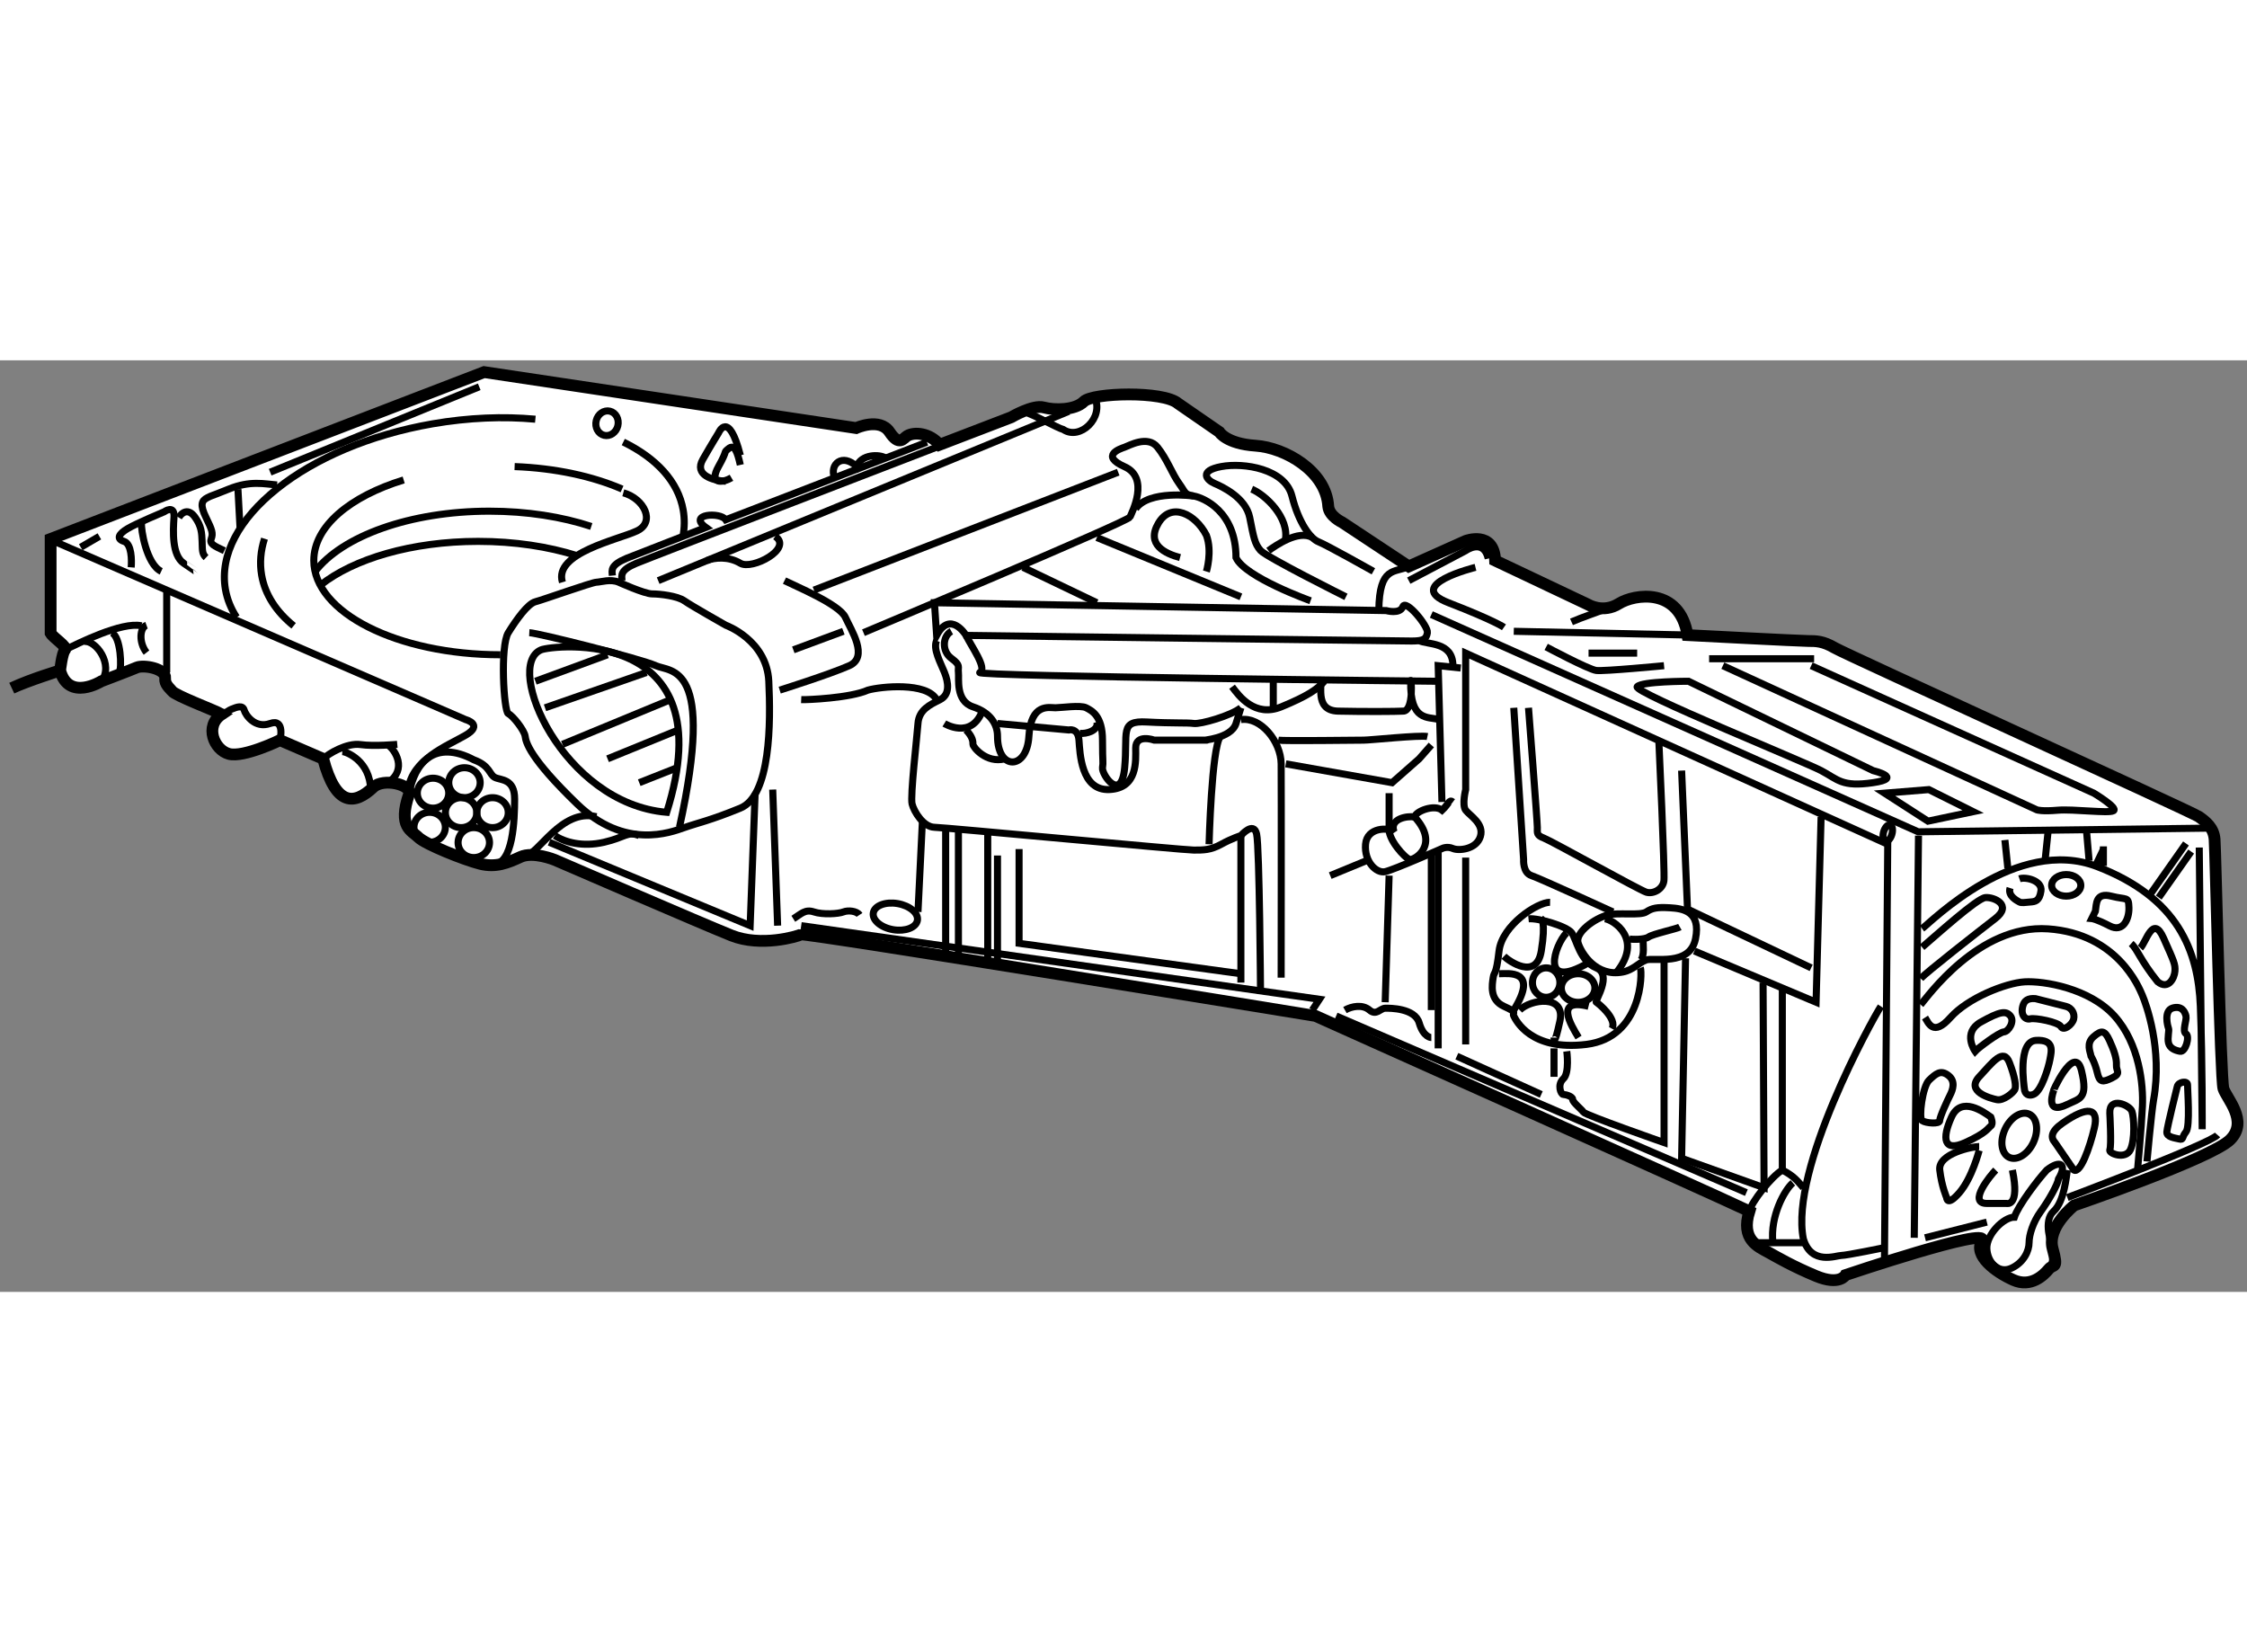 <?xml version="1.0" encoding="utf-8"?>
<!-- Generator: Adobe Illustrator 15.1.0, SVG Export Plug-In . SVG Version: 6.00 Build 0)  -->
<!DOCTYPE svg PUBLIC "-//W3C//DTD SVG 1.1//EN" "http://www.w3.org/Graphics/SVG/1.1/DTD/svg11.dtd">
<svg version="1.1" xmlns="http://www.w3.org/2000/svg" xmlns:xlink="http://www.w3.org/1999/xlink" x="0px" y="0px" width="244.8px"
	 height="180px" viewBox="77.031 49.084 95.387 39.546" enable-background="new 0 0 244.8 180" xml:space="preserve">
	
<rect x="77.031" y="49.084" width="95.387" height="39.546" fill="#808080" stroke="none"/>
	
<g><path fill="#FFFFFF" stroke="#000000" stroke-width="0.5" d="M77.531,63c0.838-0.393,2.052-0.75,2.052-0.75
				s0.083-0.75,0.208-0.875s-0.495-0.505-0.611-0.708v-4l18.403-7.083l15.792,2.375c0,0,1-0.458,1.417,0.167s0.585,0.265,0.75,0.167
				c0.306-0.182,0.958-0.125,1.375,0.375l3.042-1.167c0,0,0.917-0.542,1.375-0.417s1.333,0.125,1.708-0.25s3.375-0.459,4,0.083
				l1.75,1.208c0,0,0.291,0.5,1.541,0.583s3.001,1.083,3.084,2.583c0.043,0.417,0.583,0.667,0.583,0.667l2.834,1.875l2.416-1.083
				c0,0,1.208-0.458,1.25,0.833l3.958,1.875c0,0,0.625,0.375,1.292-0.042s2.584-0.708,2.917,1.333c0,0,4.792,0.25,5.125,0.25
				s0.625,0,1.125,0.292s15.166,6.959,15.458,7.167s0.626,0.458,0.667,0.958s0.25,10.167,0.375,10.583s1.082,1.375,0.291,2.167
				s-6.625,2.792-6.625,2.792s-1.166,0.916-0.916,1.833s0.041,0.625-0.167,0.875s-0.75,0.792-1.5,0.458s-1.708-1.042-1.333-1.667
				s-5.792,1.458-5.792,1.458s-0.25,0.459-1.25,0.042s-1.608-0.776-2.033-1.011s-1.175-0.531-0.8-1.739
				c-1.667-0.792-18.417-8.292-18.417-8.292s-21.666-3.542-21.833-3.458S109.333,74,108.083,73.5s-7.5-3.208-7.5-3.208
				s-0.917-0.375-1.458-0.125s-1.041,0.458-1.708,0.292s-2.333-0.833-2.625-1.125s-0.875-0.427-0.398-1.833
				c0.135-0.398-1.082-0.704-1.519-0.292c-0.792,0.746-1.583,0.833-2.125-1.208l-1.833-0.792c0,0-1.542,0.75-2.167,0.583
				s-1.057-1.182-0.307-1.682c-0.292-0.167-1.966-0.789-2.109-0.985c-0.083-0.113-0.318-0.279-0.292-0.542
				c0.042-0.417-0.916-0.583-1.208-0.458s-1.5,0.583-1.5,0.583s-1.389,0.866-1.75-0.458C79.583,62.25,78.146,62.708,77.531,63z"></path><path fill="none" stroke="#000000" stroke-width="0.3" d="M98.277,61.583c-4.376,0-7.925-1.791-7.925-4
				c0-1.45,1.528-2.719,3.816-3.421"></path><path fill="none" stroke="#000000" stroke-width="0.3" d="M98.877,53.595c1.736,0.065,3.317,0.414,4.561,0.953"></path><path fill="none" stroke="#000000" stroke-width="0.3" d="M90.406,58.05c1.145-1.499,4.024-2.562,7.397-2.562
				c1.598,0,3.084,0.238,4.329,0.649"></path><path fill="none" stroke="#000000" stroke-width="0.3" d="M90.632,58.63c1.405-1.118,3.879-1.86,6.696-1.86
				c1.543,0,2.983,0.222,4.201,0.607"></path><path fill="none" stroke="#000000" stroke-width="0.3" d="M103.49,52.552c1.4,0.684,2.334,1.677,2.544,2.894
				c0.064,0.369,0.058,0.741-0.011,1.111"></path><path fill="none" stroke="#000000" stroke-width="0.3" d="M87.073,59.993c-0.238-0.366-0.399-0.763-0.473-1.187
				c-0.51-2.952,3.427-6.096,8.792-7.026c1.533-0.265,3.017-0.321,4.366-0.196"></path><path fill="none" stroke="#000000" stroke-width="0.3" d="M89.496,60.354c-0.735-0.595-1.216-1.321-1.359-2.152
				c-0.089-0.514-0.043-1.033,0.122-1.546"></path><path fill="none" stroke="#000000" stroke-width="0.3" d="M103.49,54.708c0.895,0.25,1.374,1.242,0.582,1.617
				s-3.549,0.935-3.165,2.18"></path><ellipse transform="matrix(-0.973 -0.232 0.232 -0.973 190.834 125.989)" fill="none" stroke="#000000" stroke-width="0.3" cx="102.823" cy="51.777" rx="0.472" ry="0.527"></ellipse><path fill="none" stroke="#000000" stroke-width="0.3" d="M108.083,54.071c-0.375,0.22-0.979,0.285-0.552-0.477
				s0.177-0.553,0.427-0.761s0.375,0.135,0.5,0.692"></path><path fill="none" stroke="#000000" stroke-width="0.3" d="M107.841,54.218c-0.551-0.03-1.356-0.26-0.974-0.927
				s0.666-1.125,0.666-1.125s0.426-1.012,0.926,0.953"></path><line fill="none" stroke="#000000" stroke-width="0.3" x1="97.375" y1="50.208" x2="88.5" y2="53.833"></line><path fill="none" stroke="#000000" stroke-width="0.3" d="M88.794,54.375c-0.544-0.042-1.133-0.196-2.047,0.173
				s-0.664,0.244-0.914,0.369s-0.319,0.307-0.056,0.841s0.306,0.679,0.222,0.898s0.112,0.302,0.556,0.511"></path><line fill="none" stroke="#000000" stroke-width="0.3" x1="87.132" y1="54.554" x2="87.222" y2="56.227"></line><path fill="none" stroke="#000000" stroke-width="0.3" d="M84.62,55.757c0.13-0.216,0.403-0.409,0.684-0.021
				s0.292,0.677,0.307,1.033s-0.013,0.522,0.167,0.689"></path><path fill="none" stroke="#000000" stroke-width="0.3" d="M82.6,57.873c0.025-0.29,0.025-1-0.308-1.104s-0.225-0.315,0.159-0.542
				S84,55.514,84,55.514s0.458-0.333,0.417,0.243s-0.092,1.601,0.413,1.942s0.504,0.342,0.504,0.342"></path><path fill="none" stroke="#000000" stroke-width="0.3" d="M83.042,55.996C83,56.227,83.25,57.75,83.875,58.042"></path><line fill="none" stroke="#000000" stroke-width="0.3" x1="80.458" y1="57.019" x2="81.25" y2="56.557"></line><path fill="none" stroke="#000000" stroke-width="0.3" d="M79.375,56.788l17.417,7.546c0,0,0.792,0.208,0,0.667
				s-2.259,1.008-2.439,2.306"></path><path fill="none" stroke="#000000" stroke-width="0.3" d="M94.394,67.5c0.231-1.333,1.098-2.333,2.75-1.458
				c0.7,0.255,0.648,0.625,0.898,0.75s0.838,0.042,0.836,0.917s-0.059,2.787-0.919,2.769"></path><path fill="none" stroke="#000000" stroke-width="0.3" d="M83.037,60.354c-0.829-0.187-2.719,0.758-3.246,1.021"></path><path fill="none" stroke="#000000" stroke-width="0.3" d="M80.592,61.021c0.5-0.083,1.283,0.98,0.741,1.688"></path><path fill="none" stroke="#000000" stroke-width="0.3" d="M81.771,60.646c0.396,0.167,0.439,1.525,0.322,1.689"></path><path fill="none" stroke="#000000" stroke-width="0.3" d="M83.25,60.329c-0.292,0.108-0.333,0.736,0,1.162"></path><line fill="none" stroke="#000000" stroke-width="0.3" x1="84.108" y1="58.838" x2="84.108" y2="62.335"></line><path fill="none" stroke="#000000" stroke-width="0.3" d="M86.13,63.967c0.576,0.146,0.474,0.033,0.724-0.071
				s0.479-0.179,0.542,0.036s0.458,0.797,1.104,0.568s0.417,0.708,0.417,0.708"></path><path fill="none" stroke="#000000" stroke-width="0.3" d="M90.75,66c0.208-0.208,1-0.687,1.583-0.604s1.563-0.01,1.563-0.01"></path><path fill="none" stroke="#000000" stroke-width="0.3" d="M91.563,65.693c0.208,0.015,1.175,0.418,1.202,1.612"></path><path fill="none" stroke="#000000" stroke-width="0.3" d="M93.5,65.414c0.292,0.188,0.845,1.036,0,1.6"></path><ellipse fill="none" stroke="#000000" stroke-width="0.3" cx="96.748" cy="67.014" rx="0.667" ry="0.636"></ellipse><ellipse fill="none" stroke="#000000" stroke-width="0.3" cx="97.94" cy="68.286" rx="0.667" ry="0.636"></ellipse><ellipse fill="none" stroke="#000000" stroke-width="0.3" cx="97.144" cy="69.557" rx="0.667" ry="0.636"></ellipse><ellipse fill="none" stroke="#000000" stroke-width="0.3" cx="96.605" cy="68.286" rx="0.667" ry="0.636"></ellipse><ellipse fill="none" stroke="#000000" stroke-width="0.3" cx="95.413" cy="67.459" rx="0.667" ry="0.636"></ellipse><ellipse fill="none" stroke="#000000" stroke-width="0.3" cx="95.27" cy="68.907" rx="0.667" ry="0.636"></ellipse><path fill="none" stroke="#000000" stroke-width="0.3" d="M102.348,68.458c-1.512-0.364-2.474,1.646-3.024,1.646"></path><polyline fill="none" stroke="#000000" stroke-width="0.3" points="100.344,69.542 108.875,73.083 109.087,67.459 		"></polyline><line fill="none" stroke="#000000" stroke-width="0.3" x1="109.833" y1="67.306" x2="110.042" y2="73.083"></line><path fill="none" stroke="#000000" stroke-width="0.3" d="M100.583,69.26c0.417,0.282,1.177,0.492,2.088,0.283
				s0.995-0.481,1.495-0.283"></path><path fill="none" stroke="#000000" stroke-width="0.3" d="M103.298,58.505c0,0,1.091,0.495,1.417,0.495s1.068,0.084,1.364,0.292
				s1.762,1.037,1.762,1.037s1.742,0.629,1.826,2.379s0.084,4.856-1.208,5.386s-1.8,0.623-2.379,0.827s-2.521,0.954-4.55-1.004
				s-2.173-2.625-2.206-2.875s-0.525-0.875-0.716-0.958s-0.351-2.875,0-3.438s0.827-1.229,1.151-1.313s2.396-0.824,2.589-0.829
				S102.948,58.354,103.298,58.505z"></path><path fill="none" stroke="#000000" stroke-width="0.3" d="M99.5,60.646c0.417,0.021,4.745,1.114,5.373,1.401
				s2.544-0.15,1.002,6.86"></path><path fill="none" stroke="#000000" stroke-width="0.3" d="M100,61.375c0.475-0.2,7.841-1.046,5.333,6.896
				C100.908,67.897,98.401,62.047,100,61.375z"></path><line fill="none" stroke="#000000" stroke-width="0.3" x1="99.759" y1="62.708" x2="102.823" y2="61.583"></line><line fill="none" stroke="#000000" stroke-width="0.3" x1="100.167" y1="63.835" x2="104.473" y2="62.335"></line><line fill="none" stroke="#000000" stroke-width="0.3" x1="100.907" y1="65.386" x2="105.498" y2="63.489"></line><line fill="none" stroke="#000000" stroke-width="0.3" x1="102.823" y1="66" x2="105.823" y2="64.776"></line><line fill="none" stroke="#000000" stroke-width="0.3" x1="104.167" y1="67.014" x2="105.775" y2="66.378"></line><path fill="none" stroke="#000000" stroke-width="0.3" d="M103.438,58.437c-0.022-0.229-0.092-0.446,0.61-0.737
				s12.743-4.928,12.743-4.928"></path><path fill="none" stroke="#000000" stroke-width="0.3" d="M103.027,58.223c-0.022-0.229-0.092-0.446,0.61-0.737
				c0.224-0.093,3.358-1.307,3.358-1.307c-0.792-0.574,0.618-0.665,0.845-0.327l8.54-3.294"></path><path fill="none" stroke="#000000" stroke-width="0.3" d="M112.456,54.071c-0.222-0.576,0.335-1.059,0.942-0.477
				c0.186-0.533,0.977-0.533,1.23-0.361"></path><line fill="none" stroke="#000000" stroke-width="0.3" x1="104.971" y1="58.437" x2="122.4" y2="51.251"></line><path fill="none" stroke="#000000" stroke-width="0.3" d="M120.459,51.251c0.502,0.152,1.458,0.707,1.708,0.77
				c0.708,0.479,1.747-0.502,1.332-1.366"></path><path fill="none" stroke="#000000" stroke-width="0.3" d="M107.027,57.589c0.335-0.138,0.932-0.19,1.432,0.11
				s2.25-0.628,1.479-1.143"></path><path fill="none" stroke="#000000" stroke-width="0.3" d="M110.333,58.437c0.458,0.23,2.333,1.007,2.583,1.556
				s1,1.684,0.167,2.054s-2.953,1.038-2.953,1.038"></path><line fill="none" stroke="#000000" stroke-width="0.3" x1="112.833" y1="60.587" x2="110.708" y2="61.375"></line><line fill="none" stroke="#000000" stroke-width="0.3" x1="111.583" y1="58.838" x2="124.5" y2="53.833"></line><path fill="none" stroke="#000000" stroke-width="0.3" d="M113.686,60.646c0,0,11.231-4.714,11.314-4.909s0.841-1.659-0.226-2.135
				s-0.184-0.766,0-0.83s0.977-0.52,1.393,0s0.624,1.135,0.916,1.536s0.208,0.464,0.625,0.537s1.792,0.656,1.792,2.614
				c0.375,0.833,3.167,1.833,3.167,1.833"></path><path fill="none" stroke="#000000" stroke-width="0.3" d="M125.238,55.391c0.554-0.817,2.47-0.546,2.47-0.546"></path><line fill="none" stroke="#000000" stroke-width="0.3" x1="123.593" y1="56.606" x2="129.708" y2="59.125"></line><line fill="none" stroke="#000000" stroke-width="0.3" x1="120.459" y1="57.873" x2="123.593" y2="59.375"></line><path fill="none" stroke="#000000" stroke-width="0.3" d="M134.167,59.125c0,0-3.375-1.686-3.625-1.968s-0.293-0.56-0.459-1.4
				s-1.167-1.309-1.5-1.45s-0.666-0.535,0.292-0.713s2.708,0.094,3,1.25s0.792,1.814,1.125,1.943s2.333,1.254,2.333,1.254"></path><path fill="none" stroke="#000000" stroke-width="0.3" d="M130.875,57.167c0.292-0.208,1.271-0.904,1.866-0.56"></path><path fill="none" stroke="#000000" stroke-width="0.3" d="M130.167,54.554c0.583,0.238,1.612,1.216,1.425,2.176"></path><path fill="none" stroke="#000000" stroke-width="0.3" d="M127.125,57.458c-0.625-0.167-1.459-0.551-0.917-1.463
				s1.572-0.387,2.036,0.517c0.256,0.69,0,1.538,0,1.538"></path><path fill="none" stroke="#000000" stroke-width="0.3" d="M111.042,63.489c0.25,0.011,2.083-0.069,2.833-0.404
				c0.544-0.154,2.5-0.354,2.917,0.405"></path><path fill="none" stroke="#000000" stroke-width="0.3" d="M116.699,59.375l19.176,0.333c0,0,0.583,0.167,0.708-0.167
				s1.084,0.833,1.042,1.104S137.458,61,136.958,61s-18.916-0.239-18.916-0.239s-0.667-1.094-1.25,0
				C116.699,59.375,116.699,59.375,116.699,59.375z"></path><path fill="none" stroke="#000000" stroke-width="0.3" d="M118.042,60.761c0.208,0.448,0.917,1.41,0.583,1.575
				s19.458,0.373,19.458,0.373"></path><path fill="none" stroke="#000000" stroke-width="0.3" d="M137.276,60.981c0.332,0.186,1.432,0.029,1.432,1.066"></path><path fill="none" stroke="#000000" stroke-width="0.3" d="M116.792,60.981c-0.167,0.353,0.167,0.94,0.333,1.354
				s0.246,0.937-0.189,1.155s-0.894,0.428-0.936,1.011s-0.333,3.083-0.25,3.416s0.481,0.979,0.949,0.99s10.592,0.968,11.009,0.968
				s0.709,0.004,1.167-0.248s0.833-0.367,0.833-0.367s0.542-0.628,0.667-0.069s0.167,6.768,0.167,6.768"></path><line fill="none" stroke="#000000" stroke-width="0.3" x1="116.188" y1="68.647" x2="116" y2="72.5"></line><line fill="none" stroke="#000000" stroke-width="0.3" x1="117.175" y1="68.942" x2="117.175" y2="74.381"></line><line fill="none" stroke="#000000" stroke-width="0.3" x1="117.717" y1="68.988" x2="117.717" y2="74.467"></line><line fill="none" stroke="#000000" stroke-width="0.3" x1="118.961" y1="69.099" x2="118.961" y2="74.542"></line><line fill="none" stroke="#000000" stroke-width="0.3" x1="119.375" y1="70.105" x2="119.375" y2="74.542"></line><polyline fill="none" stroke="#000000" stroke-width="0.3" points="120.292,69.833 120.292,73.833 129.708,75.125 		"></polyline><line fill="none" stroke="#000000" stroke-width="0.3" x1="129.708" y1="69.26" x2="129.708" y2="75.5"></line><polyline fill="none" stroke="#000000" stroke-width="0.3" points="111.042,73.083 133.042,76.208 132.741,76.667 		"></polyline><path fill="none" stroke="#000000" stroke-width="0.3" d="M110.708,72.792c0.333-0.208,0.5-0.417,0.875-0.292s1.042,0.083,1.25,0
				s0.576-0.038,0.684,0.127"></path><ellipse transform="matrix(0.986 0.167 -0.167 0.986 13.727 -18.167)" fill="none" stroke="#000000" stroke-width="0.3" cx="115.059" cy="72.669" rx="0.949" ry="0.562"></ellipse><path fill="none" stroke="#000000" stroke-width="0.3" d="M117.417,60.587c-0.375,0.205-0.417,0.84,0,1.147s0.267,0.353,0.3,0.601
				s-0.133,1.21,0.617,1.458s1.042,0.748,1.042,1.248c0,1.458,1.25,1.458,1.333,0c0.082-1.423,0.875-1.206,1.125-1.207
				s1.069-0.124,1.305,0s0.694,0.332,0.694,1.374s0.041,0.881,0,1.17s0.799,1.503,0.941,0s-0.233-2.003,0.934-1.941
				s1.708,0.022,2,0.063s1.583-0.331,2-0.666"></path><path fill="none" stroke="#000000" stroke-width="0.3" d="M117.119,64.501c0,0,1.132,0.699,1.611-0.526"></path><path fill="none" stroke="#000000" stroke-width="0.3" d="M118.042,64.776c0.292,0.307,0.292,0.496,0.292,0.61
				s0.563,0.822,1.354,0.614"></path><path fill="none" stroke="#000000" stroke-width="0.3" d="M119.375,64.501l3.025,0.275c0,0,0.392-0.109,0.434,0.432
				s0.083,2.153,1.292,2.097s1.119-1.22,1.116-1.763c-0.003-0.62,0.792-0.334,0.792-0.334s2.481,0,2.211,0s1.048-0.042,1.256-0.708
				s0.208-0.666,0.208-0.666"></path><path fill="none" stroke="#000000" stroke-width="0.3" d="M122.86,64.917c0.278,0.042,0.834-0.124,0.732-0.479"></path><path fill="none" stroke="#000000" stroke-width="0.3" d="M128.357,69.627c0,0,0.106-4.062,0.476-4.571"></path><path fill="none" stroke="#000000" stroke-width="0.3" d="M129.708,64.337c0.834-0.129,1.698,0.918,1.709,1.876s0,9.078,0,9.078"></path><path fill="none" stroke="#000000" stroke-width="0.3" d="M129.333,62.94c0.292,0.393,0.969,1.314,2.089,0.854
				s1.536-0.752,1.828-1.085"></path><line fill="none" stroke="#000000" stroke-width="0.3" x1="131.083" y1="62.708" x2="131.083" y2="63.794"></line><path fill="none" stroke="#000000" stroke-width="0.3" d="M138.083,64.327c-0.416-0.118-1.207,0.09-1.166-1.618
				c0.007-0.292,0.166,1.292-0.334,1.267c-0.25,0.017-1.666,0.025-2.75,0s-0.583-1.267-0.791-1.326"></path><path fill="none" stroke="#000000" stroke-width="0.3" d="M131.291,65.208c0.209,0.042,3.335,0,3.626,0s2.377-0.222,2.709-0.153"></path><polyline fill="none" stroke="#000000" stroke-width="0.3" points="131.614,66.214 136.125,67.014 137.276,66 137.792,65.414 		
				"></polyline><line fill="none" stroke="#000000" stroke-width="0.3" x1="136" y1="67.459" x2="136" y2="68.907"></line><line fill="none" stroke="#000000" stroke-width="0.3" x1="135.167" y1="70.271" x2="133.5" y2="70.958"></line><line fill="none" stroke="#000000" stroke-width="0.3" x1="136" y1="70.958" x2="135.833" y2="76.333"></line><polyline fill="none" stroke="#000000" stroke-width="0.3" points="139.042,62.146 138.083,62.047 138.243,67.833 		"></polyline><line fill="none" stroke="#000000" stroke-width="0.3" x1="138.083" y1="69.833" x2="138.083" y2="78.292"></line><line fill="none" stroke="#000000" stroke-width="0.3" x1="139.25" y1="70.194" x2="139.25" y2="78.125"></line><line fill="none" stroke="#000000" stroke-width="0.3" x1="137.792" y1="70.105" x2="137.792" y2="76.667"></line><path fill="none" stroke="#000000" stroke-width="0.3" d="M138.708,67.833c-0.166-0.125-0.167,0.073-0.458,0.349
				c-0.333-0.266-1.131,0.048-1.166,0.287c-0.292-0.053-1.083,0.061-0.875,0.629c-0.209-0.192-1.148-0.21-1.209,0.528
				s0.457,1.249,0.833,1.165s2.417-0.983,2.417-0.983s0.207-0.108,0.458,0s1,0.037,1.167-0.511s-0.459-0.891-0.625-1.115
				s0-0.875,0-0.875v-5.793l17.917,8.113l-0.14,17.751"></path><path fill="none" stroke="#000000" stroke-width="0.3" d="M136,68.907c-0.084,0.49,0.681,1.32,0.875,1.365
				s1.293-0.613,0.209-1.802"></path><path fill="none" stroke="#000000" stroke-width="0.3" d="M136.834,57.833c-0.584,0.292-1.251-0.052-1.271,1.87"></path><path fill="none" stroke="#000000" stroke-width="0.3" d="M136.834,58.437l2.416-1.271c0,0,0.751-0.542,0.959,0.333"></path><path fill="none" stroke="#000000" stroke-width="0.3" d="M139.667,57.873c0,0-3.083,0.752-1.146,1.502s2.354,1.042,2.354,1.042"></path><polyline fill="none" stroke="#000000" stroke-width="0.3" points="137.792,59.875 158.459,69.099 170.885,68.942 		"></polyline><path fill="none" stroke="#000000" stroke-width="0.3" d="M141.292,63.835l0.417,6.438c0,0-0.042,0.56,0.333,0.685
				S145.5,72.5,145.5,72.5"></path><path fill="none" stroke="#000000" stroke-width="0.3" d="M141.917,63.835c0,0,0.375,4.812,0.375,5.072s-0.041,0.336,0.292,0.465
				s4.041,2.201,4.333,2.29s0.708-0.119,0.75-0.494s-0.217-5.94-0.217-5.94"></path><polyline fill="none" stroke="#000000" stroke-width="0.3" points="148.417,66.5 148.667,72.38 153.917,74.875 		"></polyline><polyline fill="none" stroke="#000000" stroke-width="0.3" points="154.338,68.47 154.125,76.333 148.959,74.16 		"></polyline><path fill="none" stroke="#000000" stroke-width="0.3" d="M147.672,74.542v7.75c0,0-3.339-1.167-3.422-1.292
				s-0.458-0.417-0.458-0.542s-0.291-0.208-0.396-0.208s-0.271-0.417,0-0.667s0.146-1.167,0.146-1.167"></path><line fill="none" stroke="#000000" stroke-width="0.3" x1="143" y1="78.292" x2="143" y2="79.5"></line><line fill="none" stroke="#000000" stroke-width="0.3" x1="133.75" y1="76.917" x2="151.167" y2="84.417"></line><path fill="none" stroke="#000000" stroke-width="0.3" d="M134.125,76.667c0.292-0.167,0.75-0.25,1.042,0s0.457-0.075,0.666-0.079
				s1.261-0.004,1.443,0.621s0.516,0.625,0.516,0.625"></path><line fill="none" stroke="#000000" stroke-width="0.3" x1="138.875" y1="78.625" x2="142.459" y2="80.25"></line><polyline fill="none" stroke="#000000" stroke-width="0.3" points="148.584,74.467 148.417,82.958 151.917,84.208 151.875,75.5 		
				"></polyline><path fill="none" stroke="#000000" stroke-width="0.3" d="M152.692,75.731v7.728c-0.442,0.25-1.313,1.354-1.4,1.75"></path><path fill="none" stroke="#000000" stroke-width="0.3" d="M153.584,84.208c-0.25-0.292-0.408-0.5-0.892-0.75"></path><line fill="none" stroke="#000000" stroke-width="0.3" x1="153.584" y1="86.542" x2="151.648" y2="86.542"></line><path fill="none" stroke="#000000" stroke-width="0.3" d="M153.139,84c-0.347,0.292-0.972,1.417-0.847,2.542"></path><path fill="none" stroke="#000000" stroke-width="0.3" d="M156.875,76.509c-0.375,0.575-3.874,6.908-3.291,9.866
				c0.337,1.142,1.394,0.708,1.613,0.708s1.835-0.333,1.835-0.333"></path><path fill="none" stroke="#000000" stroke-width="0.3" d="M142.834,72.091c-0.542-0.008-2.042,0.978-2.167,2.068
				s-0.208,0.841-0.25,1.132s-0.167,0.934,0.458,1.217s0.334,0.242,0.417,0.408s0.708,1.5,3.083,1.208s2.375-3.042,2.292-3.25"></path><path fill="none" stroke="#000000" stroke-width="0.3" d="M141.917,72.792c0.417-0.042,1.624,0.313,1.833,0.594
				s0.338,1.198,1.044,1.489s-0.081,1.417,0,1.458s0.901,0.71,0.667,1.125"></path><path fill="none" stroke="#000000" stroke-width="0.3" d="M140.875,74.381c0.209,0.203,1.379,1.041,1.584-0.221s0-1.368,0-1.368"></path><path fill="none" stroke="#000000" stroke-width="0.3" d="M140.667,75.124c0.375,0.001,1.708-0.207,0.625,1.543"></path><path fill="none" stroke="#000000" stroke-width="0.3" d="M143.534,73.386c-0.492,0.489-1.187,2.509,0.932,1.27"></path><path fill="none" stroke="#000000" stroke-width="0.3" d="M144.042,77.833c-0.333-0.542-1.027-1.691,0.424-1.325"></path><path fill="none" stroke="#000000" stroke-width="0.3" d="M141.542,76.667c0.458-0.458,1.958-0.688,1.708,0.469
				S143,77.833,143,77.833"></path><ellipse fill="none" stroke="#000000" stroke-width="0.3" cx="142.667" cy="75.5" rx="0.583" ry="0.625"></ellipse><ellipse fill="none" stroke="#000000" stroke-width="0.3" cx="144.023" cy="75.731" rx="0.713" ry="0.608"></ellipse><path fill="none" stroke="#000000" stroke-width="0.3" d="M145.292,72.625c-0.565,0.144-1.403,0.75-1.269,1.191
				s0.769,1.453,1.894,1.235c0.444-0.083,0.665-0.386,0.989-0.509s1.858,0.287,2.1-0.896s-0.547-1.291-1.089-1.322
				s-0.75,0.009-1,0.176S145.716,72.518,145.292,72.625z"></path><path fill="none" stroke="#000000" stroke-width="0.3" d="M145.156,72.789c0.359,0.04,1.659,0.864,0.484,2.292"></path><path fill="none" stroke="#000000" stroke-width="0.3" d="M146.188,73.646c0.094,0.026,0.656,0.042,0.828-0.083
				s1.188-0.344,1.328-0.422"></path><path fill="none" stroke="#000000" stroke-width="0.3" d="M146.781,73.698c0,0.192,0.064,0.63-0.09,0.844"></path><line fill="none" stroke="#000000" stroke-width="0.3" x1="141.292" y1="60.587" x2="149.417" y2="60.761"></line><path fill="none" stroke="#000000" stroke-width="0.3" d="M143.742,60.188c0.425-0.188,1.217-0.452,1.612-0.611"></path><path fill="none" stroke="#000000" stroke-width="0.3" d="M142.667,61.25c0,0,1.796,0.958,2.127,1s2.878-0.203,2.878-0.203"></path><line fill="none" stroke="#000000" stroke-width="0.3" x1="144.466" y1="61.514" x2="146.53" y2="61.514"></line><path fill="none" stroke="#000000" stroke-width="0.3" d="M146.53,62.94c0.179-0.232,2.179-0.232,2.179-0.232l7.833,3.792
				c0,0,1.333,0.32,0,0.514s-1.491-0.139-2.204-0.514S146.352,63.172,146.53,62.94z"></path><path fill="none" stroke="#000000" stroke-width="0.3" d="M150.167,62.047l13.333,6.121c0,0,0.208,0.073,0.875,0.015
				s2.166,0.143,2.375,0.022s-0.833-0.746-0.833-0.746l-12-5.412"></path><line fill="none" stroke="#000000" stroke-width="0.3" x1="149.584" y1="61.752" x2="154.042" y2="61.752"></line><polygon fill="none" stroke="#000000" stroke-width="0.3" points="157.032,67.459 158.875,68.647 160.792,68.244 158.912,67.307 
						"></polygon><ellipse transform="matrix(0.962 0.273 -0.273 0.962 24.791 -40.24)" fill="none" stroke="#000000" stroke-width="0.3" cx="157.215" cy="69.098" rx="0.183" ry="0.36"></ellipse><line fill="none" stroke="#000000" stroke-width="0.3" x1="158.473" y1="69.26" x2="158.292" y2="86.333"></line><line fill="none" stroke="#000000" stroke-width="0.3" x1="158.75" y1="86.333" x2="161.375" y2="85.667"></line><path fill="none" stroke="#000000" stroke-width="0.3" d="M163.917,83.458c-0.374,0.402-1.211,1.505-1.375,2
				c-0.459,0-1.19,0.74-1.167,1.333s0.501,1.083,1.042,0.833s0.75-0.75,0.75-1.083s0.167-0.875,0.5-1.333s0.709-1.125,0.75-1.375
				C164.792,83.208,164.5,83,163.917,83.458z"></path><path fill="none" stroke="#000000" stroke-width="0.3" d="M164.792,83.458c-0.042,0.25-0.126,1.333-0.584,1.75
				s-0.099,1.357-0.041,1.583s0.02,0.68-0.167,0.875"></path><path fill="none" stroke="#000000" stroke-width="0.3" d="M164.792,84.625c0,0,6.042-2.275,6.375-2.658"></path><path fill="none" stroke="#000000" stroke-width="0.3" d="M161.75,83.458c-0.208,0.208-1.21,1.417-0.376,1.417s0.834,0,0.834,0
				s0.583,0.167,0.25-1.417"></path><path fill="none" stroke="#000000" stroke-width="0.3" d="M161.048,82.458c-0.256,0-1.756,0.292-1.673,1s0.292,1.167,0.292,1.167
				s0.003,0.417,0.543-0.208s0.838-1.792,0.838-1.792"></path><path fill="none" stroke="#000000" stroke-width="0.3" d="M161.542,81.208c-0.292-0.208-1.25-0.917-1.667,0
				s-0.334,1.5,0.583,1.083s0.959-0.612,1.084-0.702S161.542,81.208,161.542,81.208z"></path><path fill="none" stroke="#000000" stroke-width="0.3" d="M161.804,80.47c-0.298-0.059-1.333-0.345-0.756-0.97
				s1.035-1.25,1.285-0.604s0.288,1.021,0.228,1.146S162.084,80.525,161.804,80.47z"></path><path fill="none" stroke="#000000" stroke-width="0.3" d="M162.979,80.083c-0.034-0.215-0.308-2.089,0.483-2.13
				s0.658,0.448,0.591,0.813s-0.355,1.296-0.663,1.463C163.234,80.313,163.036,80.301,162.979,80.083z"></path><path fill="none" stroke="#000000" stroke-width="0.3" d="M164.219,80.063c-0.141,0.25,0.875-2.047,1.172-0.828
				s-0.089,1.182-0.593,1.433C163.781,81.172,164.219,80.063,164.219,80.063z"></path><path fill="none" stroke="#000000" stroke-width="0.3" d="M164.268,82.291c-0.183-0.2-0.193-0.465,0.317-0.822
				c1.071-0.75,1.556-0.656,1.353,0.203s-0.594,1.938-0.869,1.787L164.268,82.291z"></path><ellipse transform="matrix(-0.908 -0.419 0.419 -0.908 276.176 224.654)" fill="none" stroke="#000000" stroke-width="0.3" cx="162.758" cy="82" rx="0.664" ry="1.011"></ellipse><path fill="none" stroke="#000000" stroke-width="0.3" d="M159.813,80.278c-0.084,0.165-0.443,0.925-0.44,1.082
				s-0.591,0.109-0.747,0s0.016-1.453,0.297-1.719s0.484-0.453,0.813-0.203S159.924,80.058,159.813,80.278z"></path><path fill="none" stroke="#000000" stroke-width="0.3" d="M160.876,78.417c0.124-0.136,1.015-0.808,1.218-0.823
				s0.469-0.447,0.281-0.677s-0.438-0.198-1.25,0.255S160.876,78.417,160.876,78.417z"></path><path fill="none" stroke="#000000" stroke-width="0.3" d="M165.059,77.051c-0.061,0.236-0.424,0.518-0.538,0.319
				s-1.101-0.385-1.303-0.331s-0.421-0.149-0.319-0.538l0,0c0.061-0.237,0.219-0.348,0.538-0.32c0.476,0.121,1.303,0.331,1.303,0.331
				C164.976,76.573,165.118,76.814,165.059,77.051L165.059,77.051z"></path><path fill="none" stroke="#000000" stroke-width="0.3" d="M165.797,78.624c-0.031-0.186-0.219-0.545,0.109-0.827
				s0.469-0.286,0.672,0.154s0.313,0.784,0.297,1.049s0.219,0.349-0.188,0.549s-0.531,0.184-0.625-0.229
				S165.797,78.624,165.797,78.624z"></path><path fill="none" stroke="#000000" stroke-width="0.3" d="M166.594,81.04c0,0,0.078,1.398,0,1.554s0.672,0.438,0.875,0
				s0.156-1.373,0.063-1.632S166.564,80.313,166.594,81.04z"></path><path fill="none" stroke="#000000" stroke-width="0.3" d="M158.75,76.984c0.141,0.219,0.344,0.828,1.078,0s2.35-1.469,3.151-1.516
				s2.755,0.266,3.817,1.453s1.225,2.923,1.183,3.829s-0.209,2.722-0.209,2.722"></path><path fill="none" stroke="#000000" stroke-width="0.3" d="M158.565,76.438c0.263-0.297,2.458-3.422,5.407-3.219
				s3.861,2.484,4.007,2.828s0.864,2.264,0.474,4.429c-0.09,0.52-0.281,2.618-0.281,2.618"></path><path fill="none" stroke="#000000" stroke-width="0.3" d="M158.625,73.209c0.375-0.272,4-3.959,7.438-2.631
				s4.281,3.58,4.375,5.931s0.078,5.216,0.078,5.216l-0.125-11.959"></path><line fill="none" stroke="#000000" stroke-width="0.3" x1="169.828" y1="69.594" x2="168.344" y2="71.703"></line><line fill="none" stroke="#000000" stroke-width="0.3" x1="170.047" y1="69.938" x2="168.672" y2="71.891"></line><line fill="none" stroke="#000000" stroke-width="0.3" x1="162.141" y1="69.448" x2="162.266" y2="70.648"></line><line fill="none" stroke="#000000" stroke-width="0.3" x1="163.973" y1="69.099" x2="163.844" y2="70.334"></line><line fill="none" stroke="#000000" stroke-width="0.3" x1="165.609" y1="69.098" x2="165.715" y2="70.334"></line><line fill="none" stroke="#000000" stroke-width="0.3" x1="166.322" y1="69.844" x2="165.982" y2="70.549"></line><line fill="none" stroke="#000000" stroke-width="0.3" x1="166.322" y1="69.717" x2="166.322" y2="70.549"></line><path fill="none" stroke="#000000" stroke-width="0.3" d="M158.625,74c0.625-0.531,2.328-2.078,2.688-2.109
				s1.164,0.313,0.418,0.891s-2.928,2.281-3.165,2.547"></path><path fill="none" stroke="#000000" stroke-width="0.3" d="M162.758,71.094c0.273-0.094,0.977,0.078,0.914,0.516
				s-0.254,0.453-0.455,0.469s-0.374,0.049-0.459,0s-0.508-0.25-0.398-0.594"></path><ellipse fill="none" stroke="#000000" stroke-width="0.3" cx="164.744" cy="71.372" rx="0.619" ry="0.458"></ellipse><path fill="none" stroke="#000000" stroke-width="0.3" d="M165.982,72.469c0.049-0.297,0.002-0.81,0.674-0.639
				s0.734-0.001,0.75,0.483s-0.246,1.078-0.818,0.781s-0.76-0.313-0.76-0.313L165.982,72.469z"></path><path fill="none" stroke="#000000" stroke-width="0.3" d="M167.891,74.031c0.25-0.25,0.531-1.439,0.984-0.423
				s0.504,1.117,0.484,1.407s-0.278,0.814-0.734,0.449c-0.75-0.933-0.859-1.386-1.125-1.621"></path><path fill="none" stroke="#000000" stroke-width="0.3" d="M169.828,76.922c0.039,0.173-0.172,0.641,0,0.75
				s-0.016,0.787-0.25,0.745s-0.438-0.136-0.492-0.354s0.039-0.53,0-0.625s-0.211-0.75,0.18-0.86S169.789,76.749,169.828,76.922z"></path><path fill="none" stroke="#000000" stroke-width="0.3" d="M169.455,79.922c0.045-0.219,0.443-0.264,0.439-0.085
				s0.121,1.773-0.066,2s-0.094,0.351-0.281,0.304s-0.549-0.077-0.532-0.304S169.455,79.922,169.455,79.922z"></path></g>


</svg>
